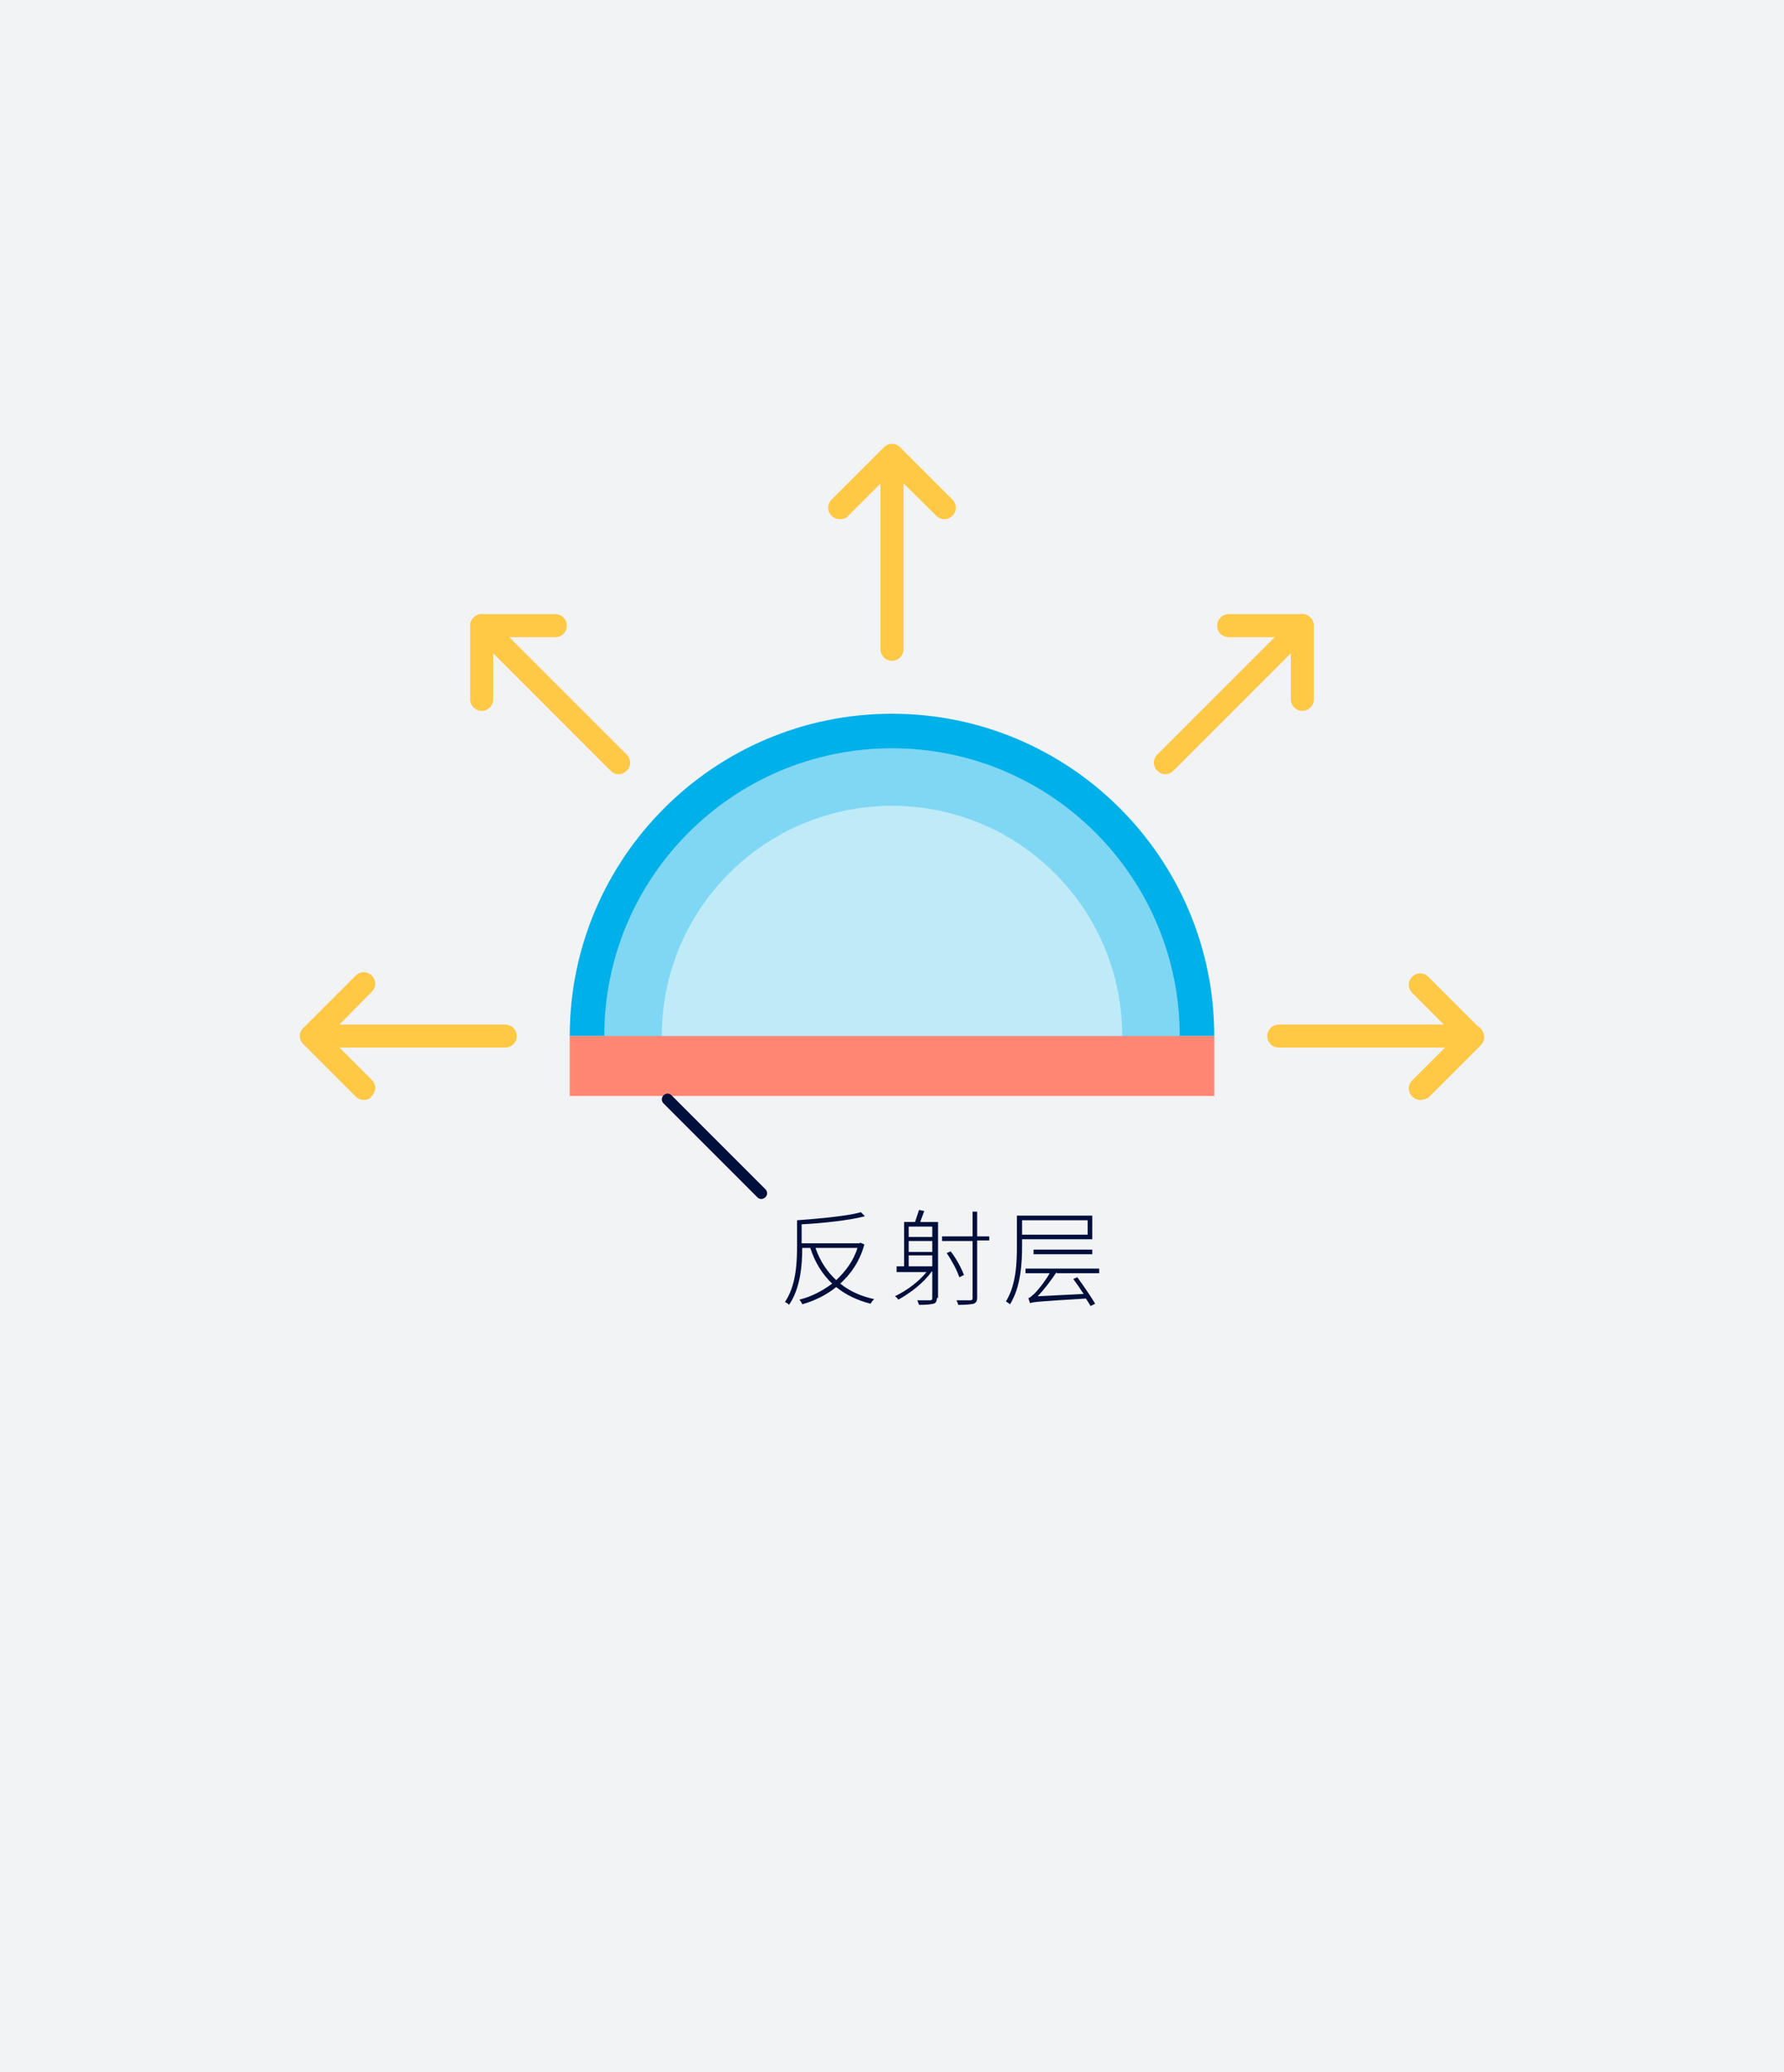 <?xml version="1.0" encoding="utf-8"?>
<!-- Generator: Adobe Illustrator 24.2.3, SVG Export Plug-In . SVG Version: 6.00 Build 0)  -->
<svg version="1.1" id="Ebene_1" xmlns="http://www.w3.org/2000/svg" xmlns:xlink="http://www.w3.org/1999/xlink" x="0px" y="0px"
	 viewBox="0 0 310 360" style="enable-background:new 0 0 310 360;" xml:space="preserve">
<style type="text/css">
	.st0{fill:#F2F3F5;}
	.st1{clip-path:url(#SVGID_2_);}
	.st2{fill:#00B0E9;}
	.st3{fill:#80D7F4;}
	.st4{fill:#FFC845;}
	.st5{clip-path:url(#SVGID_4_);}
	.st6{fill:#BFEBF9;}
	.st7{fill:#FF8672;}
	.st8{fill:#000F3C;}
</style>
<g>
	<rect class="st0" width="310" height="360"/>
</g>
<g>
	<defs>
		<rect id="SVGID_1_" width="310" height="360"/>
	</defs>
	<clipPath id="SVGID_2_">
		<use xlink:href="#SVGID_1_"  style="overflow:visible;"/>
	</clipPath>
	<g class="st1">
		<path class="st2" d="M99,180h112c0-30.9-25.1-56-56-56S99,149.1,99,180"/>
	</g>
	<g class="st1">
		<path class="st3" d="M105,180h100c0-27.6-22.4-50-50-50S105,152.4,105,180"/>
	</g>
</g>
<g>
	<path class="st4" d="M155,114.8c-1.1,0-2-0.9-2-2V79.2c0-1.1,0.9-2,2-2s2,0.9,2,2v33.6C157,113.9,156.1,114.8,155,114.8z"/>
</g>
<g>
	<path class="st4" d="M145.9,90.2c-0.5,0-1-0.2-1.4-0.6c-0.8-0.8-0.8-2,0-2.8l9.1-9.1c0.8-0.8,2-0.8,2.8,0l9.1,9.1
		c0.8,0.8,0.8,2,0,2.8c-0.8,0.8-2,0.8-2.8,0L155,82l-7.6,7.6C147,90.1,146.5,90.2,145.9,90.2z"/>
</g>
<g>
	<defs>
		<rect id="SVGID_3_" width="310" height="360"/>
	</defs>
	<clipPath id="SVGID_4_">
		<use xlink:href="#SVGID_3_"  style="overflow:visible;"/>
	</clipPath>
	<g class="st5">
		<path class="st6" d="M115,180h80c0-22.1-17.9-40-40-40C132.9,140,115,157.9,115,180"/>
	</g>
</g>
<g>
	<path class="st4" d="M255.8,182h-33.6c-1.1,0-2-0.9-2-2s0.9-2,2-2h33.6c1.1,0,2,0.9,2,2S256.9,182,255.8,182z"/>
</g>
<g>
	<path class="st4" d="M246.8,191.1c-0.5,0-1-0.2-1.4-0.6c-0.8-0.8-0.8-2,0-2.8l7.6-7.6l-7.6-7.6c-0.8-0.8-0.8-2,0-2.8
		c0.8-0.8,2-0.8,2.8,0l9.1,9.1c0.8,0.8,0.8,2,0,2.8l-9.1,9.1C247.8,190.9,247.3,191.1,246.8,191.1z"/>
</g>
<g>
	<path class="st4" d="M87.8,182H54.2c-1.1,0-2-0.9-2-2s0.9-2,2-2h33.6c1.1,0,2,0.9,2,2S88.9,182,87.8,182z"/>
</g>
<g>
	<path class="st4" d="M63.2,191.1c-0.5,0-1-0.2-1.4-0.6l-9.1-9.1c-0.8-0.8-0.8-2,0-2.8l9.1-9.1c0.8-0.8,2-0.8,2.8,0
		c0.8,0.8,0.8,2,0,2.8L57,180l7.6,7.6c0.8,0.8,0.8,2,0,2.8C64.3,190.9,63.8,191.1,63.2,191.1z"/>
</g>
<g>
	<path class="st4" d="M202.5,134.5c-0.5,0-1-0.2-1.4-0.6c-0.8-0.8-0.8-2,0-2.8l23.8-23.8c0.8-0.8,2-0.8,2.8,0c0.8,0.8,0.8,2,0,2.8
		l-23.8,23.8C203.5,134.3,203,134.5,202.5,134.5z"/>
</g>
<g>
	<path class="st4" d="M226.3,123.5c-1.1,0-2-0.9-2-2v-10.8h-10.8c-1.1,0-2-0.9-2-2s0.9-2,2-2h12.8c1.1,0,2,0.9,2,2v12.8
		C228.3,122.6,227.4,123.5,226.3,123.5z"/>
</g>
<g>
	<path class="st4" d="M107.5,134.5c-0.5,0-1-0.2-1.4-0.6l-23.8-23.8c-0.8-0.8-0.8-2,0-2.8c0.8-0.8,2-0.8,2.8,0l23.8,23.8
		c0.8,0.8,0.8,2,0,2.8C108.5,134.3,108,134.5,107.5,134.5z"/>
</g>
<g>
	<path class="st4" d="M83.7,123.5c-1.1,0-2-0.9-2-2v-12.8c0-1.1,0.9-2,2-2h12.8c1.1,0,2,0.9,2,2s-0.9,2-2,2H85.7v10.8
		C85.7,122.6,84.8,123.5,83.7,123.5z"/>
</g>
<g>
	<rect x="99" y="180" class="st7" width="112" height="10.4"/>
</g>
<g>
	<path class="st8" d="M132.3,208.3c-0.3,0-0.5-0.1-0.7-0.3l-16.3-16.3c-0.4-0.4-0.4-1,0-1.4s1-0.4,1.4,0l16.3,16.3
		c0.4,0.4,0.4,1,0,1.4C132.8,208.2,132.5,208.3,132.3,208.3z"/>
</g>
<g>
	<path class="st8" d="M150.2,216.2c-0.8,2.9-2.3,5.1-4.2,6.8c1.6,1.3,3.6,2.2,5.9,2.7c-0.2,0.2-0.5,0.5-0.6,0.8
		c-2.4-0.6-4.4-1.6-6-2.9c-1.7,1.4-3.8,2.4-5.9,3c-0.1-0.3-0.3-0.6-0.5-0.8c2-0.5,4-1.5,5.7-2.8c-1.7-1.6-3-3.7-3.8-6.2h-1.4
		c0,3-0.3,7-2.3,9.9c-0.1-0.2-0.5-0.4-0.7-0.5c1.9-2.8,2.1-6.7,2.1-9.5v-4.7c3.9-0.3,8.6-0.7,11.1-1.4l0.7,0.7
		c-2.7,0.7-7.1,1.2-11,1.4v3.3h10l0.2-0.1L150.2,216.2z M141.7,216.8c0.8,2.3,2,4.1,3.6,5.6c1.6-1.5,3-3.3,3.7-5.6H141.7z"/>
	<path class="st8" d="M162.8,225.5c0,0.6-0.2,0.9-0.6,1c-0.4,0.1-1.2,0.2-2.5,0.2c-0.1-0.2-0.2-0.6-0.3-0.8c1,0,2,0,2.2,0
		c0.3,0,0.4-0.1,0.4-0.4v-4.6h-0.1c-1.5,2.1-3.7,3.7-5.8,4.9c-0.1-0.2-0.4-0.5-0.6-0.6c2.1-1,4.1-2.5,5.5-4.2h-5.2V220h1.3v-7.7h1.9
		c0.2-0.6,0.5-1.5,0.7-2.1l0.9,0.2c-0.2,0.6-0.5,1.3-0.7,1.9h3.1V225.5z M157.9,213.1v1.8h4.1v-1.8H157.9z M162,215.6h-4.1v1.9h4.1
		V215.6z M157.9,220h4.1v-1.9h-4.1V220z M171.9,215.5h-2.1v9.9c0,0.7-0.2,0.9-0.6,1.1c-0.5,0.1-1.2,0.2-2.7,0.2
		c0-0.2-0.2-0.6-0.3-0.8c1.2,0,2.1,0,2.4,0c0.3,0,0.4-0.1,0.4-0.4v-9.9h-5.3v-0.8h5.3v-4.3h0.8v4.3h2.1V215.5z M166.7,221.9
		c-0.4-1.2-1.3-2.9-2.2-4.2l0.7-0.3c1,1.3,1.9,3,2.3,4.1L166.7,221.9z"/>
	<path class="st8" d="M177.6,215.3v1.1c0,3-0.2,7.2-2.1,10.2c-0.1-0.1-0.5-0.4-0.7-0.5c1.8-2.9,1.9-6.8,1.9-9.7v-5.2h13.1v4.1H177.6
		z M177.6,212v2.5h11.4V212H177.6z M183.6,221c-1,1.5-2.2,3.1-3.3,4.2l8-0.4c-0.6-0.9-1.2-1.8-1.8-2.6l0.7-0.3
		c1.1,1.5,2.4,3.4,3.1,4.6l-0.8,0.4c-0.2-0.4-0.5-0.8-0.8-1.3c-8.4,0.5-9.2,0.6-9.7,0.8c-0.1-0.2-0.2-0.6-0.3-0.9
		c0.3,0,0.6-0.4,1.1-0.8c0.4-0.4,1.7-1.9,2.6-3.5h-4.2v-0.8h12.8v0.8H183.6z M179.6,217.9v-0.8h10.2v0.8H179.6z"/>
</g>
</svg>
